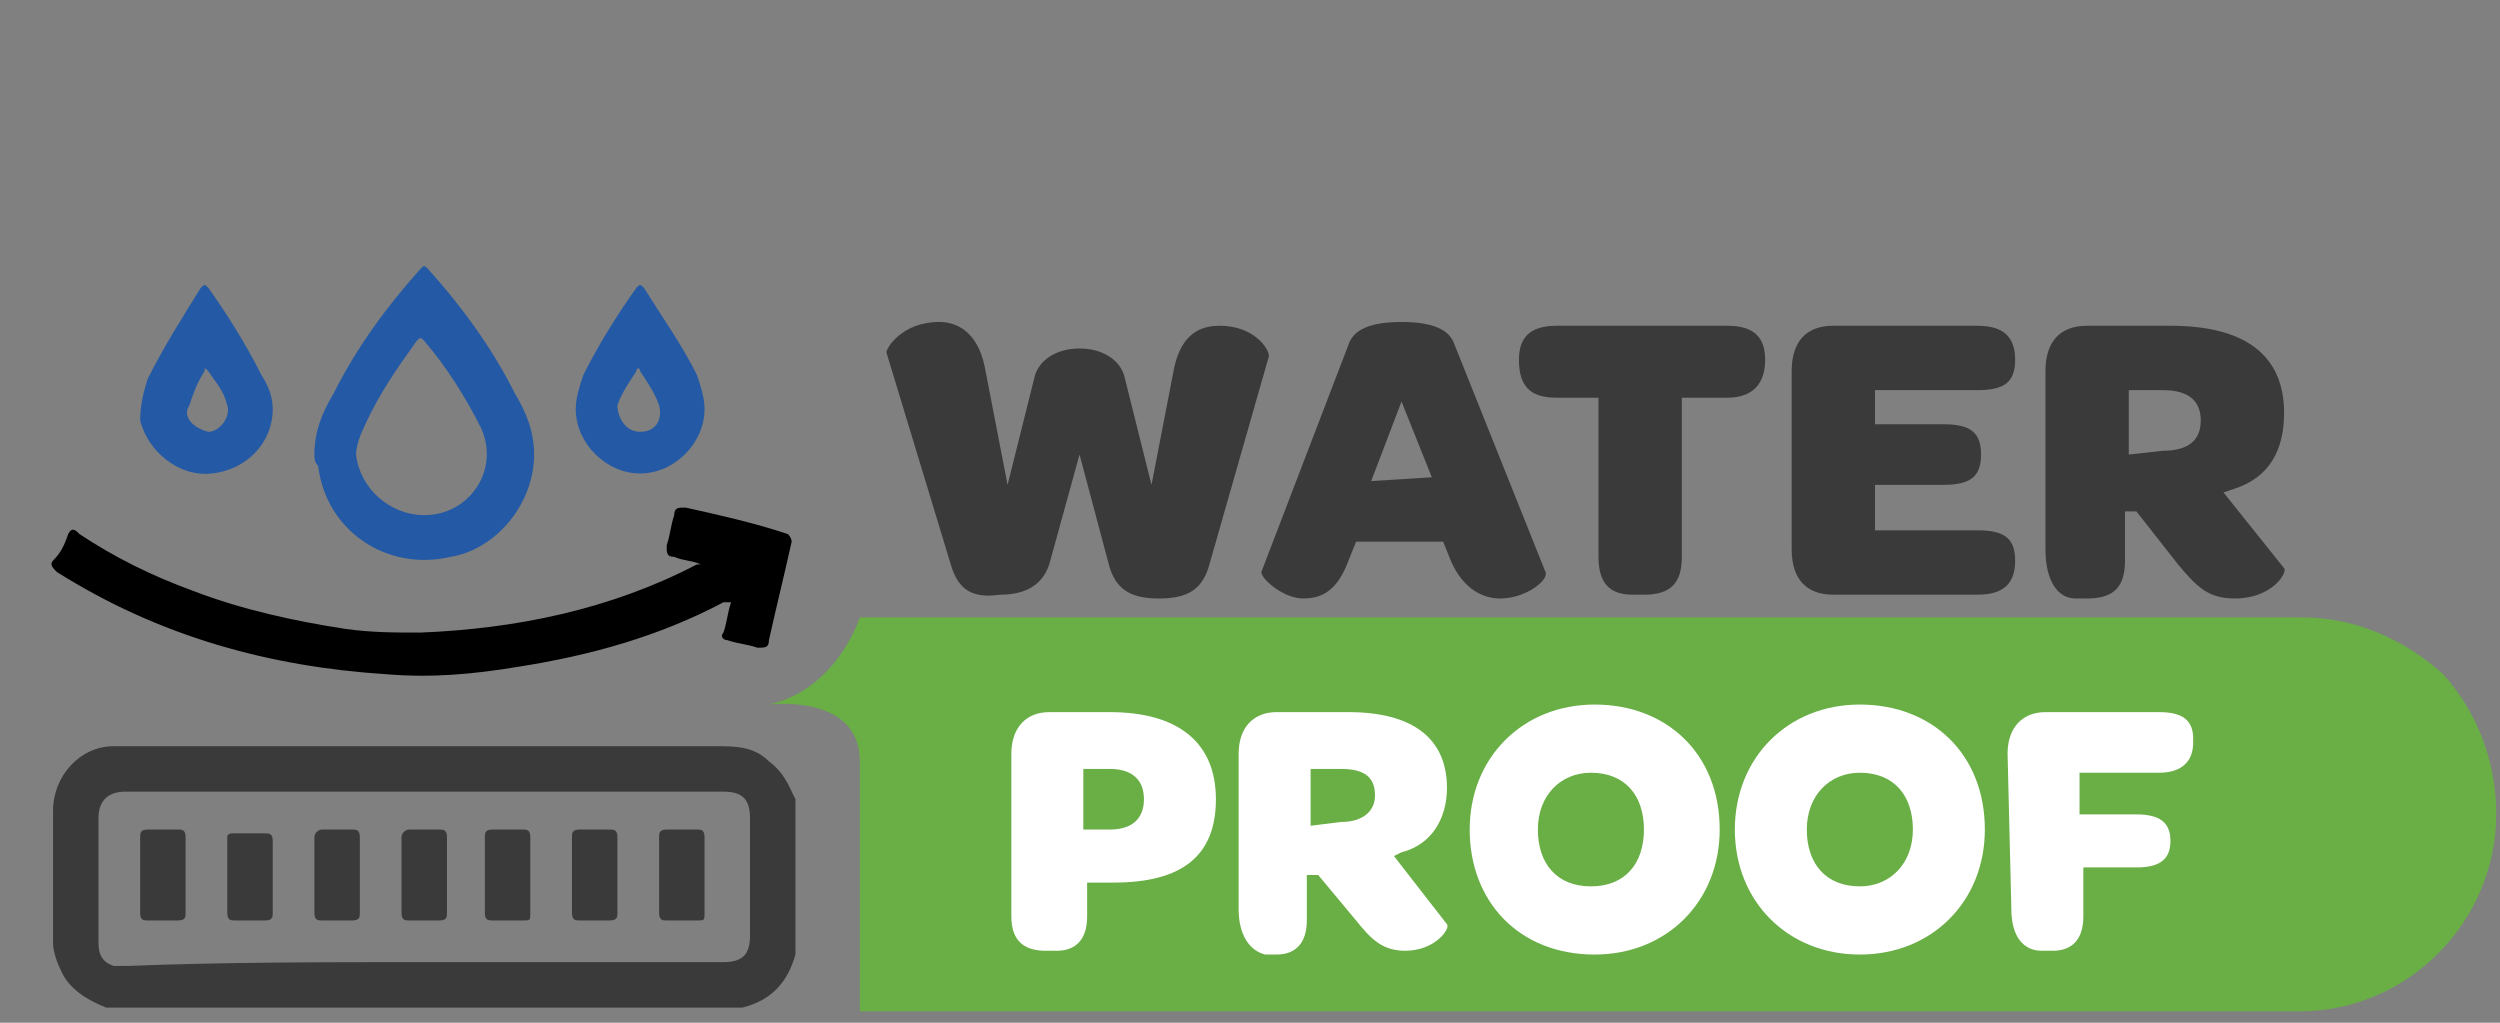 <?xml version="1.0" encoding="utf-8"?>
<!-- Generator: Adobe Illustrator 24.0.2, SVG Export Plug-In . SVG Version: 6.00 Build 0)  -->
<svg version="1.1" id="Layer_1" xmlns="http://www.w3.org/2000/svg" xmlns:xlink="http://www.w3.org/1999/xlink" x="0px" y="0px"
	 viewBox="0 0 66 27" style="enable-background:new 0 0 66 27;" xml:space="preserve">
<rect x="0" y="0" width="66" height="27" fill="#808080" stroke="none"/>
<style type="text/css">
	.wst0{fill:#69AF45;}
	.wst1{fill:#3A3A3A;}
	.wst2{fill:#FFFFFF;}
	.wst3{fill:#2359A5;}
</style>
<g>
	<g>
		<path class="wst0" d="M65.9,21.5c0,2.8-2.3,5.2-5.2,5.2h-38v-6.6c0-1.8-2.4-1.5-2.4-1.5c1.8-0.4,2.4-2.3,2.4-2.3h38.1
			c1.4,0,2.7,0.6,3.7,1.5C65.4,18.8,65.9,20.1,65.9,21.5z"/>
		<g>
			<g>
				<path class="wst1" d="M25.1,14.9l-1.7-5.6c0-0.1,0.4-0.8,1.4-0.8c0.4,0,1,0.2,1.2,1.2l0.6,3.1l0.7-2.8c0.1-0.5,0.6-0.8,1.2-0.8
					c0.6,0,1.1,0.3,1.2,0.8l0.7,2.8L31,9.7c0.2-0.9,0.7-1.1,1.2-1.1c0.9,0,1.3,0.6,1.3,0.8L31.9,15c-0.2,0.6-0.6,0.8-1.3,0.8
					s-1.1-0.2-1.3-0.8l-0.8-3l-0.8,2.9c-0.2,0.6-0.7,0.8-1.3,0.8C25.7,15.8,25.3,15.6,25.1,14.9z"/>
				<path class="wst1" d="M33.3,15.1l2.3-6C35.7,8.8,36,8.5,37,8.5s1.3,0.3,1.4,0.6l2.4,6c0.1,0.2-0.5,0.7-1.2,0.7
					c-0.5,0-1-0.3-1.3-1l-0.2-0.5h-2.3l-0.2,0.5c-0.3,0.8-0.7,1-1.2,1S33.3,15.3,33.3,15.1z M37.8,12.6l-0.8-2l-0.8,2.1L37.8,12.6
					L37.8,12.6z"/>
				<path class="wst1" d="M42.3,10.5h-1.2c-0.7,0-1-0.3-1-1l0,0c0-0.6,0.3-0.9,1-0.9h4.5c0.7,0,1,0.3,1,0.9l0,0c0,0.6-0.3,1-1,1h-1.2
					v4.2c0,0.7-0.3,1-1,1h-0.3c-0.6,0-0.9-0.3-0.9-1v-4.2H42.3z"/>
				<path class="wst1" d="M47.3,14.5V9.8c0-0.8,0.4-1.2,1.1-1.2h3.8c0.7,0,1,0.3,1,0.9l0,0c0,0.6-0.3,0.8-1,0.8h-2.7v0.9h1.8
					c0.7,0,1,0.2,1,0.8l0,0c0,0.6-0.3,0.8-1,0.8h-1.8V14h2.7c0.7,0,1,0.2,1,0.8l0,0c0,0.6-0.3,0.9-1,0.9h-3.8
					C47.7,15.7,47.3,15.3,47.3,14.5z"/>
				<path class="wst1" d="M54,14.5V9.8c0-0.8,0.4-1.2,1.1-1.2h2.2c2,0,3,0.8,3,2.3c0,1-0.4,1.7-1.3,2L58.7,13l1.6,2
					c0.1,0.1-0.3,0.8-1.3,0.8c-0.7,0-1-0.3-1.5-0.9l-1.1-1.4h-0.3v1.3c0,0.7-0.3,1-1,1h-0.3C54.3,15.8,54,15.3,54,14.5z M57.1,11.9
					c0.7,0,1-0.3,1-0.8s-0.3-0.8-1-0.8h-0.9V12L57.1,11.9L57.1,11.9z"/>
			</g>
		</g>
		<g>
			<path class="wst2" d="M26.7,24.2v-4.3c0-0.7,0.4-1.1,1-1.1h1.6c1.8,0,2.8,0.8,2.8,2.3s-0.9,2.2-2.7,2.2h-0.7v0.9
				c0,0.6-0.3,0.9-0.8,0.9h-0.3C27,25.1,26.7,24.8,26.7,24.2z M30.2,21.1c0-0.5-0.3-0.8-0.9-0.8h-0.7v1.6h0.7
				C29.9,21.9,30.2,21.6,30.2,21.1z"/>
			<path class="wst2" d="M32.7,24v-4.1c0-0.7,0.4-1.1,1-1.1h1.9c1.7,0,2.6,0.7,2.6,2c0,0.8-0.4,1.5-1.2,1.7l-0.2,0.1l1.4,1.8
				c0.1,0.1-0.3,0.7-1.1,0.7c-0.6,0-0.9-0.3-1.3-0.8l-1-1.2h-0.3v1.2c0,0.6-0.3,0.9-0.8,0.9h-0.3C33,25.1,32.7,24.7,32.7,24z
				 M35.4,21.7c0.6,0,0.9-0.3,0.9-0.7c0-0.5-0.3-0.7-0.9-0.7h-0.8v1.5L35.4,21.7L35.4,21.7z"/>
			<path class="wst2" d="M38.8,21.9c0-1.9,1.4-3.3,3.3-3.3c1.9,0,3.3,1.3,3.3,3.3c0,1.9-1.4,3.3-3.3,3.3
				C40.1,25.2,38.8,23.8,38.8,21.9z M43.4,21.9c0-0.9-0.5-1.5-1.4-1.5c-0.8,0-1.4,0.6-1.4,1.5s0.5,1.5,1.4,1.5S43.4,22.8,43.4,21.9z
				"/>
			<path class="wst2" d="M45.8,21.9c0-1.9,1.4-3.3,3.3-3.3c1.9,0,3.3,1.3,3.3,3.3c0,1.9-1.4,3.3-3.3,3.3
				C47.2,25.2,45.8,23.8,45.8,21.9z M50.5,21.9c0-0.9-0.5-1.5-1.4-1.5c-0.8,0-1.4,0.6-1.4,1.5s0.5,1.5,1.4,1.5
				C49.9,23.4,50.5,22.8,50.5,21.9z"/>
			<path class="wst2" d="M53,19.9c0-0.7,0.4-1.1,1-1.1h3c0.6,0,0.9,0.2,0.9,0.7v0.1c0,0.5-0.3,0.8-0.9,0.8h-2.1v1.1h1.5
				c0.6,0,0.9,0.2,0.9,0.7l0,0c0,0.5-0.3,0.7-0.9,0.7H55v1.3c0,0.6-0.3,0.9-0.8,0.9h-0.3c-0.5,0-0.8-0.4-0.8-1.1L53,19.9L53,19.9z"
				/>
		</g>
		<g>
			<path class="wst1" d="M2.8,26.6c-0.5-0.2-1-0.5-1.2-1c-0.1-0.2-0.2-0.5-0.2-0.7c0-1.2,0-2.3,0-3.5c0-0.9,0.7-1.7,1.6-1.7
				c0.3,0,0.6,0,0.9,0c5,0,10,0,15,0c0.5,0,1,0,1.4,0.4c0.4,0.3,0.5,0.6,0.7,1c0,1.4,0,2.7,0,4.1c-0.2,0.7-0.6,1.2-1.4,1.4
				C14,26.6,8.4,26.6,2.8,26.6z M11.2,25.4c2.6,0,5.3,0,7.9,0c0.5,0,0.7-0.2,0.7-0.7c0-1,0-2.1,0-3.1c0-0.5-0.2-0.7-0.7-0.7
				c-1.4,0-2.7,0-4.1,0c-3.9,0-7.8,0-11.7,0c-0.4,0-0.7,0.2-0.7,0.7c0,1.1,0,2.2,0,3.3c0,0.3,0.1,0.5,0.4,0.6c0.1,0,0.2,0,0.4,0
				C5.9,25.4,8.6,25.4,11.2,25.4z"/>
			<path d="M20.9,14.3c-0.2,0.9-0.4,1.7-0.6,2.6c0,0.2-0.1,0.2-0.3,0.2c-0.3-0.1-0.5-0.1-0.8-0.2c-0.1,0-0.2-0.1-0.1-0.2
				c0.1-0.3,0.1-0.5,0.2-0.8c-0.1,0-0.1,0-0.2,0c-1.7,0.9-3.5,1.4-5.4,1.7c-1.2,0.2-2.3,0.3-3.5,0.2c-3.1-0.2-6-1-8.7-2.7
				c-0.1-0.1-0.2-0.2-0.1-0.3c0.2-0.2,0.3-0.4,0.4-0.7c0.1-0.2,0.2-0.1,0.3,0c0.9,0.6,1.9,1.1,3,1.5c1.3,0.5,2.7,0.8,4,1
				c0.7,0.1,1.3,0.1,2,0.1c2.5-0.1,5-0.6,7.3-1.8c0,0,0,0,0.1,0c-0.2-0.1-0.5-0.1-0.7-0.2c-0.2,0-0.2-0.1-0.2-0.3
				c0.1-0.3,0.1-0.5,0.2-0.8c0-0.2,0.1-0.2,0.3-0.2c0.9,0.2,1.8,0.4,2.7,0.7C20.9,14.2,20.9,14.3,20.9,14.3z"/>
			<path class="wst3" d="M8.3,12c0-0.6,0.2-1.1,0.5-1.6c0.6-1.2,1.4-2.3,2.3-3.3c0.1-0.1,0.1-0.1,0.2,0c0.9,1,1.7,2.1,2.3,3.3
				c0.3,0.5,0.5,1,0.5,1.6c0,1.3-1,2.5-2.2,2.7c-1.7,0.4-3.3-0.7-3.5-2.4C8.3,12.2,8.3,12.1,8.3,12z M11.2,13.6c1.2,0,2-1.2,1.5-2.3
				c-0.4-0.8-0.9-1.6-1.5-2.3c-0.1-0.1-0.1-0.1-0.2,0c-0.5,0.7-1,1.4-1.4,2.3c-0.1,0.2-0.2,0.5-0.2,0.7
				C9.5,12.9,10.3,13.6,11.2,13.6z"/>
			<path class="wst3" d="M7.2,10.8c0,0.9-0.7,1.6-1.6,1.7c-0.9,0.1-1.7-0.6-1.9-1.4c0-0.4,0.1-0.8,0.2-1.1c0.4-0.8,0.9-1.6,1.4-2.4
				c0.1-0.1,0.1-0.1,0.2,0c0.5,0.7,1,1.5,1.4,2.3C7.1,10.2,7.2,10.5,7.2,10.8z M5.5,11.4c0.3,0,0.6-0.4,0.5-0.7
				c-0.1-0.4-0.3-0.6-0.5-0.9c-0.1-0.1-0.1-0.1-0.1,0c-0.2,0.3-0.3,0.6-0.4,0.9C4.8,11,5.1,11.3,5.5,11.4z"/>
			<path class="wst3" d="M18.6,10.8c0,0.9-0.8,1.7-1.7,1.7s-1.7-0.8-1.7-1.7c0-0.3,0.1-0.6,0.2-0.9c0.4-0.8,0.9-1.6,1.4-2.3
				c0.1-0.1,0.1-0.1,0.2,0c0.5,0.8,1,1.5,1.4,2.3C18.5,10.2,18.6,10.5,18.6,10.8z M16.9,11.4c0.4,0,0.6-0.3,0.5-0.7
				c-0.1-0.3-0.3-0.6-0.5-0.9c0-0.1-0.1-0.1-0.1,0c-0.2,0.3-0.4,0.6-0.5,0.9C16.3,11,16.5,11.4,16.9,11.4z"/>
			<path class="wst1" d="M4.9,23.1c0,0.3,0,0.7,0,1c0,0.1,0,0.2-0.2,0.2c-0.3,0-0.5,0-0.8,0c-0.1,0-0.2,0-0.2-0.2c0-0.7,0-1.3,0-2
				c0-0.1,0-0.2,0.2-0.2c0.3,0,0.6,0,0.8,0c0.1,0,0.2,0,0.2,0.2C4.9,22.5,4.9,22.8,4.9,23.1z"/>
			<path class="wst1" d="M7.2,23.1c0,0.3,0,0.6,0,1c0,0.1,0,0.2-0.2,0.2c-0.3,0-0.5,0-0.8,0c-0.1,0-0.2,0-0.2-0.2c0-0.7,0-1.3,0-2
				C6,22,6.1,22,6.2,22c0.3,0,0.5,0,0.8,0c0.1,0,0.2,0,0.2,0.2C7.2,22.5,7.2,22.8,7.2,23.1z"/>
			<path class="wst1" d="M8.3,23.1c0-0.3,0-0.7,0-1c0-0.1,0.1-0.2,0.2-0.2c0.3,0,0.5,0,0.8,0c0.1,0,0.2,0,0.2,0.2c0,0.7,0,1.3,0,2
				c0,0.1,0,0.2-0.2,0.2c-0.3,0-0.6,0-0.8,0c-0.1,0-0.2,0-0.2-0.2C8.3,23.8,8.3,23.5,8.3,23.1z"/>
			<path class="wst1" d="M11.8,23.1c0,0.3,0,0.7,0,1c0,0.1,0,0.2-0.2,0.2c-0.3,0-0.6,0-0.8,0c-0.1,0-0.2,0-0.2-0.2c0-0.7,0-1.3,0-2
				c0-0.1,0.1-0.2,0.2-0.2c0.3,0,0.5,0,0.8,0c0.1,0,0.2,0,0.2,0.2C11.8,22.5,11.8,22.8,11.8,23.1z"/>
			<path class="wst1" d="M14,23.1c0,0.3,0,0.6,0,1c0,0.2,0,0.2-0.2,0.2c-0.3,0-0.5,0-0.8,0c-0.1,0-0.2,0-0.2-0.2c0-0.7,0-1.3,0-2
				c0-0.1,0-0.2,0.2-0.2c0.3,0,0.5,0,0.8,0c0.1,0,0.2,0,0.2,0.2C14,22.5,14,22.8,14,23.1z"/>
			<path class="wst1" d="M16.3,23.1c0,0.3,0,0.7,0,1c0,0.1,0,0.2-0.2,0.2c-0.3,0-0.5,0-0.8,0c-0.1,0-0.2,0-0.2-0.2c0-0.7,0-1.3,0-2
				c0-0.1,0-0.2,0.2-0.2c0.3,0,0.6,0,0.8,0c0.1,0,0.2,0,0.2,0.2C16.3,22.5,16.3,22.8,16.3,23.1z"/>
			<path class="wst1" d="M18.6,23.1c0,0.3,0,0.6,0,1c0,0.2,0,0.2-0.2,0.2c-0.3,0-0.5,0-0.8,0c-0.1,0-0.2,0-0.2-0.2c0-0.7,0-1.3,0-2
				c0-0.1,0-0.2,0.2-0.2c0.3,0,0.5,0,0.8,0c0.1,0,0.2,0,0.2,0.2C18.6,22.5,18.6,22.8,18.6,23.1z"/>
		</g>
	</g>
</g>
</svg>
